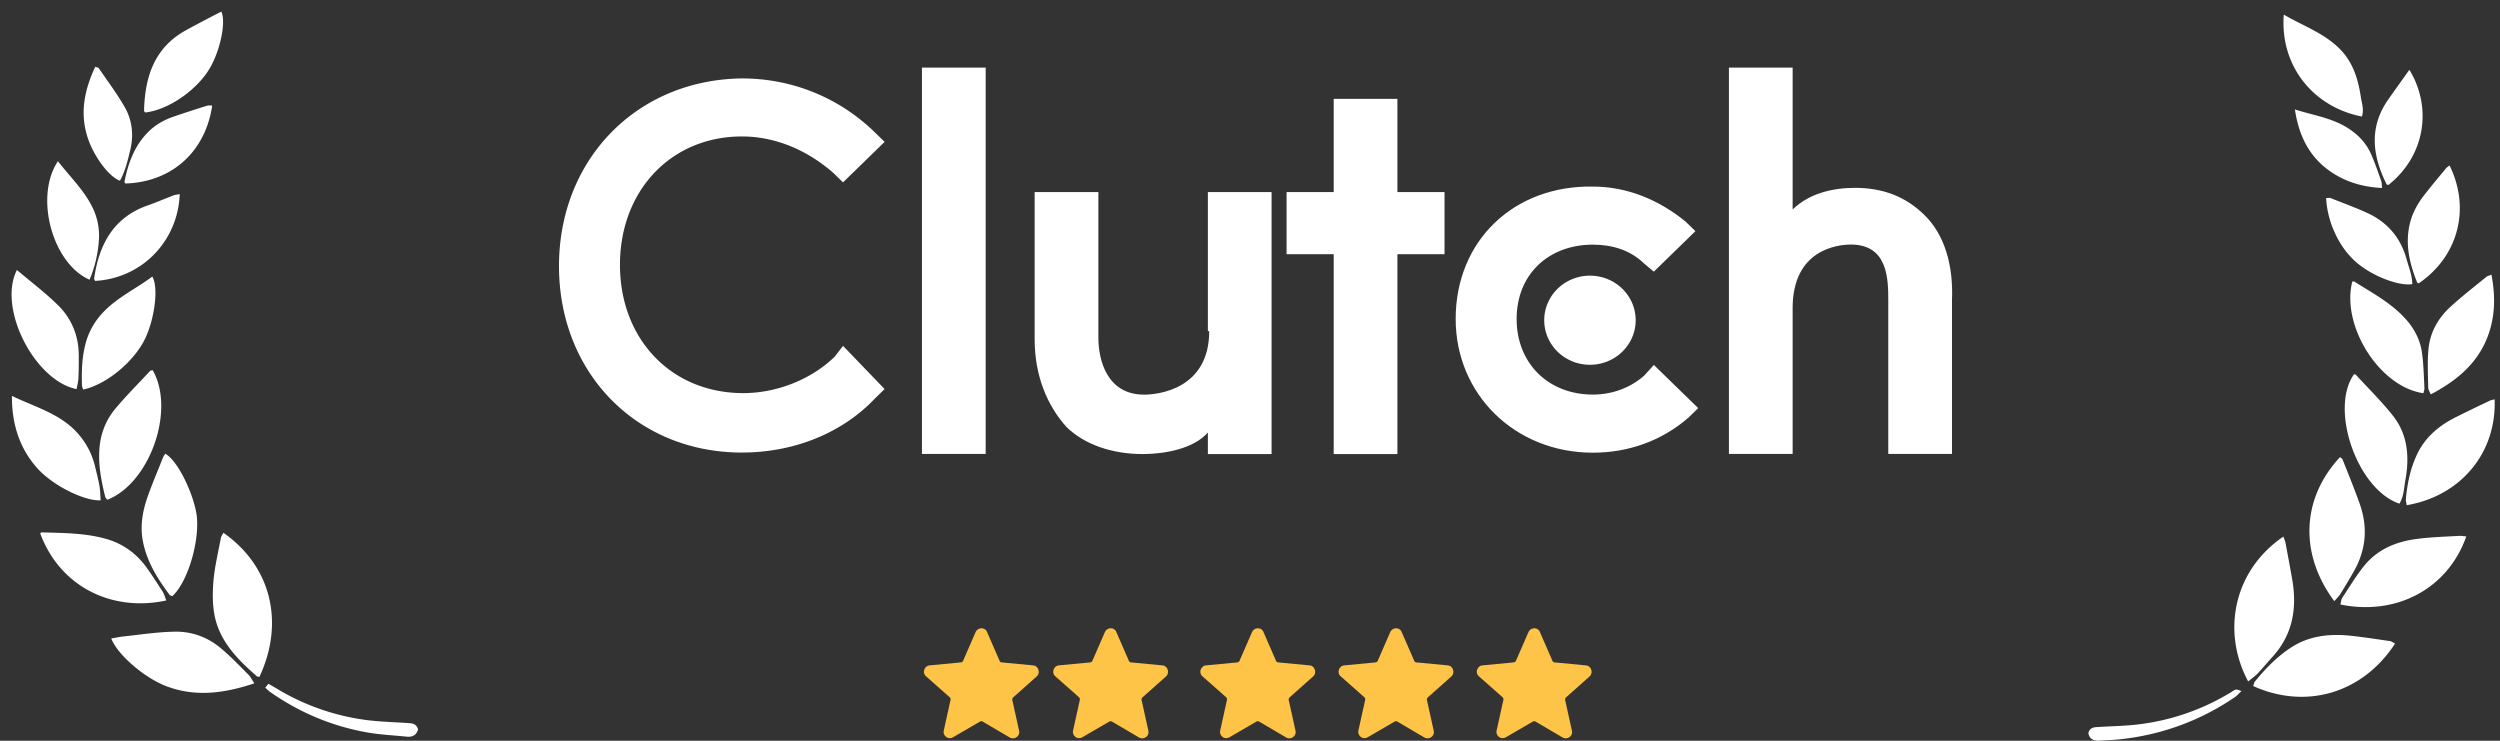 <svg width="216" height="64" viewBox="0 0 216 64" fill="none" xmlns="http://www.w3.org/2000/svg"><rect x="0" y="0" width="216" height="64" fill="#333333" stroke="none"/><path d="M85.162 5.842h-5.506v33.376h5.506zm19.314 22.77c0 5.017-4.429 5.485-5.626 5.485-3.232 0-3.95-3.033-3.95-4.903v-12.6h-5.506V29.31c0 3.151 1.077 5.717 2.753 7.587 1.556 1.517 3.95 2.334 6.586 2.334 1.915 0 4.43-.468 5.627-1.866v1.866h5.505V16.594h-5.505v12.018zm16.26-20.072h-5.505v8.054h-4.071v5.367h4.071v17.271h5.505V21.961h4.071v-5.367h-4.071zm21.317 23.918c-1.198 1.049-2.753 1.634-4.43 1.634-3.829 0-6.586-2.683-6.586-6.534s2.753-6.42 6.586-6.42c1.677 0 3.232.468 4.43 1.635l.838.7 3.591-3.501-.838-.818c-2.274-1.866-5.03-3.033-8.021-3.033-6.823-.118-11.853 4.668-11.853 11.437 0 6.534 5.146 11.555 11.853 11.555 3.112 0 5.985-1.049 8.262-3.033l.839-.817-3.829-3.733zm24.205-13.894c-1.555-1.517-3.47-2.334-5.985-2.334-1.914 0-3.95.467-5.389 1.866V5.842h-5.505v33.376h5.505V26.614c0-5.018 3.829-5.485 5.03-5.485 3.233 0 3.233 3.033 3.233 4.903v13.186h5.506V25.914c.12-2.919-.597-5.602-2.395-7.35" fill="#fff"/><path d="M137.372 31.517c2.181 0 3.95-1.724 3.95-3.85s-1.769-3.85-3.95-3.85-3.95 1.723-3.95 3.85 1.768 3.85 3.95 3.85m-65.252-.703c-2.035 1.984-5.03 3.151-7.899 3.151-6.227 0-10.656-4.667-10.656-11.087S57.995 11.79 64.1 11.79c2.874 0 5.627 1.166 7.9 3.15l.838.818 3.591-3.5-.838-.818c-3.111-3.033-7.182-4.664-11.49-4.664-9.102.114-15.804 7.002-15.804 16.219C48.297 32.216 55 39.1 64.1 39.1c4.43 0 8.621-1.634 11.491-4.667l.838-.818-3.59-3.732zM21.976 59.04c-2.664.89-5.157 1.197-7.667.223-1.912-.752-4.183-2.735-4.696-4.103.359-.051.717-.137 1.059-.17 1.434-.155 2.868-.377 4.32-.411 1.52-.051 2.92.444 4.098 1.436.82.684 1.57 1.47 2.34 2.24.187.17.306.426.546.785m.437-.56c-.12-.017-.188-.017-.222-.052-1.708-1.487-3.296-3.094-3.689-5.453-.153-.94-.136-1.932-.05-2.89.119-1.214.409-2.41.631-3.607.034-.154.137-.29.222-.445 4.218 2.958 5.259 7.865 3.108 12.447M3.473 46.084c.085-.069.102-.086.12-.086 1.81.051 3.636.051 5.395.513 1.537.393 2.783 1.265 3.705 2.564.478.667.922 1.368 1.366 2.051.137.223.205.496.308.753-4.61 1.008-9.153-1.111-10.894-5.795m11.409 5.425c-.068-.034-.17-.051-.222-.103-1.024-1.367-1.93-2.804-2.288-4.513-.307-1.42-.051-2.77.427-4.104.393-1.094.854-2.17 1.28-3.248.052-.12.137-.24.205-.342 1.213.718 2.579 3.847 2.732 5.523.188 2.273-.853 5.658-2.134 6.787M13.188 31.98c1.98 3.42-.222 9.746-3.91 11.199-.068-.086-.17-.154-.188-.257-.341-1.384-.615-2.77-.495-4.205.102-1.283.563-2.445 1.383-3.42.94-1.128 1.998-2.171 2.988-3.248.034-.034.103-.034.222-.069M1.032 34.203c1.741.855 3.602 1.368 5.07 2.633a6.6 6.6 0 0 1 2.101 3.42c.137.58.29 1.162.393 1.743.068.41.068.82.102 1.231-1.468.069-4.217-1.333-5.515-2.82-1.537-1.745-2.168-3.847-2.151-6.207m6.151-.546c-.034-.12-.102-.257-.102-.393-.034-1.197 0-2.394.307-3.557a6.13 6.13 0 0 1 1.52-2.718c1.23-1.3 2.834-2.035 4.252-3.094.529.906.239 3.402-.53 5.163-.888 2.051-3.363 4.154-5.447 4.599m-5.721-10.33c1.212 1.026 2.408 1.932 3.483 2.975 1.264 1.214 1.879 2.753 1.861 4.53 0 .633 0 1.249-.034 1.881-.017.308-.102.599-.153.906-3.62-.718-6.847-6.992-5.157-10.292M12.548 9.72c-.069-.086-.103-.103-.103-.12.069-2.907.854-5.454 3.603-6.976C17.073 2.06 18.098 1.53 19.122 1c.41.855-.052 3.18-.905 4.736-1.059 1.949-3.62 3.761-5.67 3.983m-7.541 4.209c1.059 1.367 2.254 2.496 2.989 4 .392.804.58 1.659.563 2.548a10.6 10.6 0 0 1-.82 3.693c-3.227-1.42-4.78-7.18-2.732-10.241m10.523 2.839c-.154 4.068-3.261 7.282-7.325 7.504-.017-.068-.086-.154-.068-.222.426-2.957 1.69-5.3 4.695-6.325.717-.256 1.434-.564 2.152-.838.17-.068.358-.068.546-.12m2.805-7.646c-.564 3.88-3.364 6.598-7.496 6.735-.034-.051-.102-.103-.085-.137.307-1.572.836-3.06 1.98-4.24.615-.649 1.383-1.093 2.22-1.384a87 87 0 0 1 2.988-.974c.086-.017.205 0 .393 0M8.228 5.768c.187.068.256.068.29.102.751 1.094 1.554 2.171 2.22 3.317.683 1.163.836 2.462.512 3.795-.222.907-.427 1.813-.888 2.633-.922-.325-2.237-2.051-2.783-3.71-.7-2.12-.29-4.12.649-6.137M36.12 63.012c-.153.564-.546.684-1.007.632-1.178-.12-2.39-.17-3.551-.393-2.971-.547-5.703-1.71-8.18-3.436-.153-.102-.29-.24-.46-.393.085-.12.154-.205.273-.342.359.205.683.393 1.025.598a19.9 19.9 0 0 0 7.7 2.565c1.076.12 2.152.153 3.227.222.393.034.803 0 .974.547m170.815-7.413c-2.784 4.29-7.684 5.744-12.26 3.675.051-.12.068-.273.136-.376.905-1.11 1.896-2.137 3.091-2.923 1.537-1.026 3.278-1.23 5.071-1.06 1.178.12 2.357.308 3.552.479.119.034.256.137.41.205m-12.694 3.279c-2.288-4.274-1.298-9.557 3.039-12.515.068.188.154.36.188.547.205 1.095.41 2.172.597 3.266.393 2.393.018 4.599-1.622 6.462-.478.53-.939 1.078-1.417 1.59-.239.24-.529.428-.785.65m18.846-12.53c-1.605 4.547-6.062 6.872-10.877 5.88.051-.204.068-.444.171-.598.631-.94 1.212-1.931 1.929-2.803 1.212-1.453 2.869-2.086 4.713-2.29 1.161-.138 2.322-.172 3.483-.24.188 0 .376.034.581.051m-11.405 5.592c-3.039-4.085-2.834-8.873.495-12.446.069.069.188.12.222.205.513 1.3 1.042 2.582 1.503 3.898.7 2.018.512 3.967-.564 5.83a65 65 0 0 1-1.092 1.83c-.137.24-.342.427-.564.684m5.629-8.424c-3.637-1.214-6.061-8.155-3.927-11.181.051.017.137 0 .154.034 1.092 1.197 2.254 2.325 3.244 3.59 1.263 1.625 1.4 3.557 1.042 5.523-.12.684-.137 1.419-.513 2.034m8.225-9.015c.17 4.719-3.023 8.377-7.599 9.147-.017-.188-.085-.376-.068-.547.119-1.334.393-2.65.973-3.864.683-1.436 1.844-2.428 3.244-3.146.991-.496 1.981-.975 2.989-1.453.119-.069.256-.086.461-.137m-12.3-10.172c.102-.017.136-.017.154-.017 1.485.94 3.056 1.778 4.285 3.06.854.889 1.435 1.932 1.588 3.146.137.991.154 1.983.205 2.974.017.154-.051.325-.085.48-3.774-.53-7.12-5.797-6.147-9.643m12.024-.598c.375 1.966.324 3.83-.444 5.642-.939 2.205-2.698 3.59-4.798 4.701-.103-.24-.222-.427-.222-.598-.017-1.129-.086-2.291.034-3.402.153-1.402.836-2.6 1.878-3.557 1.007-.923 2.083-1.76 3.142-2.616.085-.068.205-.085.41-.17m-17.94-22.468c1.707.991 3.5 1.607 4.849 2.975 1.144 1.162 1.571 2.598 1.81 4.154.085.547.29 1.094.085 1.675-4.251-.837-7.086-4.428-6.744-8.804m3.659 15.846c.171 0 .291-.033.376 0 1.025.411 2.066.787 3.091 1.249 1.758.786 2.937 2.102 3.466 3.983.205.735.495 1.436.512 2.205-1.093.188-3.261-.615-4.627-1.71-1.571-1.23-2.715-3.504-2.818-5.726m10.659-2.818c1.827 3.693.786 7.847-2.664 10.19-.051-.017-.119-.035-.136-.086-.666-1.658-1.059-3.35-.615-5.129.222-.889.666-1.692 1.229-2.41.598-.77 1.213-1.505 1.828-2.24.068-.12.187-.188.358-.325m-13.358-4.838c1.486.479 3.023.701 4.371 1.487.991.582 1.759 1.35 2.22 2.394.325.752.598 1.538.871 2.307.051.154.034.325.068.599-1.81-.086-3.398-.599-4.781-1.658-1.639-1.265-2.441-3.043-2.749-5.129m9.889-3.424c1.998 3.266 1.366 7.437-1.81 9.95-.051-.017-.136-.017-.153-.05-1.247-2.497-1.554-4.976.188-7.404.563-.803 1.144-1.607 1.775-2.496m-14.503 53.684c-.222.188-.342.342-.495.462a21.4 21.4 0 0 1-9.528 3.641c-.752.103-1.52.137-2.288.171-.478.034-.837-.154-.922-.65.136-.53.563-.512.956-.53 1.076-.068 2.151-.085 3.227-.205a19.9 19.9 0 0 0 8.213-2.837c.359-.24.359-.24.837-.052" fill="#fff"/><path d="M82.069 63.776a.5.5 0 0 1-.316-.105.54.54 0 0 1-.21-.557l.586-2.647a.25.25 0 0 0-.076-.226l-2.043-1.806a.52.52 0 0 1-.15-.571c.075-.21.24-.361.466-.376l2.689-.256c.09-.015.165-.06.195-.135l1.082-2.483a.56.56 0 0 1 .496-.33c.225 0 .42.12.496.33l1.081 2.483c.03.075.105.135.195.135l2.69.256a.515.515 0 0 1 .465.376.54.54 0 0 1-.15.587l-2.028 1.805c-.06.06-.09.15-.075.226l.586 2.648a.53.53 0 0 1-.21.556.55.55 0 0 1-.601.03l-2.33-1.369a.23.23 0 0 0-.24 0l-2.328 1.354a.6.6 0 0 1-.27.075m23.883 0a.5.5 0 0 1-.316-.105.54.54 0 0 1-.21-.557l.586-2.647a.25.25 0 0 0-.075-.226l-2.044-1.806a.52.52 0 0 1-.15-.571c.075-.21.241-.361.466-.376l2.689-.256c.09-.015.165-.06.195-.135l1.082-2.483a.56.56 0 0 1 .496-.33c.225 0 .42.12.496.33l1.081 2.483c.03.075.105.135.196.135l2.689.256a.51.51 0 0 1 .465.376.54.54 0 0 1-.15.587l-2.028 1.805c-.06.06-.09.15-.075.226l.586 2.648a.53.53 0 0 1-.21.556.55.55 0 0 1-.601.03l-2.329-1.369a.23.23 0 0 0-.24 0l-2.329 1.354a.6.6 0 0 1-.27.075m-12.712 0a.5.5 0 0 1-.316-.105.54.54 0 0 1-.21-.557l.585-2.647a.25.25 0 0 0-.075-.226l-2.043-1.806a.52.52 0 0 1-.15-.571c.075-.21.24-.361.465-.376l2.69-.256c.09-.015.165-.06.195-.135l1.082-2.483a.56.56 0 0 1 .495-.33c.226 0 .421.12.496.33l1.082 2.483c.03.075.105.135.195.135l2.689.256a.51.51 0 0 1 .466.376.54.54 0 0 1-.15.587l-2.028 1.805c-.06.06-.09.15-.076.226l.586 2.648a.53.53 0 0 1-.21.556.55.55 0 0 1-.6.03l-2.33-1.369a.23.23 0 0 0-.24 0l-2.328 1.354a.6.6 0 0 1-.27.075m24.653 0a.5.5 0 0 1-.315-.105.54.54 0 0 1-.211-.557l.586-2.647a.25.25 0 0 0-.075-.226l-2.043-1.806a.52.52 0 0 1-.15-.571c.075-.21.24-.361.466-.376l2.689-.256c.09-.015.165-.06.195-.135l1.082-2.483a.56.56 0 0 1 .495-.33c.226 0 .421.12.496.33l1.082 2.483c.03.075.105.135.195.135l2.689.256a.51.51 0 0 1 .466.376.54.54 0 0 1-.15.587l-2.028 1.805c-.06.06-.09.15-.075.226l.585 2.648a.53.53 0 0 1-.21.556.55.55 0 0 1-.601.03l-2.328-1.369a.23.23 0 0 0-.241 0l-2.328 1.354a.6.6 0 0 1-.271.075m11.942 0a.5.5 0 0 1-.316-.105.54.54 0 0 1-.21-.557l.586-2.647a.25.25 0 0 0-.075-.226l-2.043-1.806a.52.52 0 0 1-.151-.571c.076-.21.241-.361.466-.376l2.689-.256c.09-.015.166-.06.196-.135l1.081-2.483a.56.56 0 0 1 .496-.33c.225 0 .421.12.496.33l1.081 2.483c.03.075.106.135.196.135l2.689.256a.515.515 0 0 1 .466.376.54.54 0 0 1-.151.587l-2.028 1.805c-.06.06-.09.15-.075.226l.586 2.648a.53.53 0 0 1-.21.556.55.55 0 0 1-.601.03l-2.329-1.369a.23.23 0 0 0-.24 0l-2.329 1.354a.6.6 0 0 1-.27.075" fill="#FDC448"/></svg>